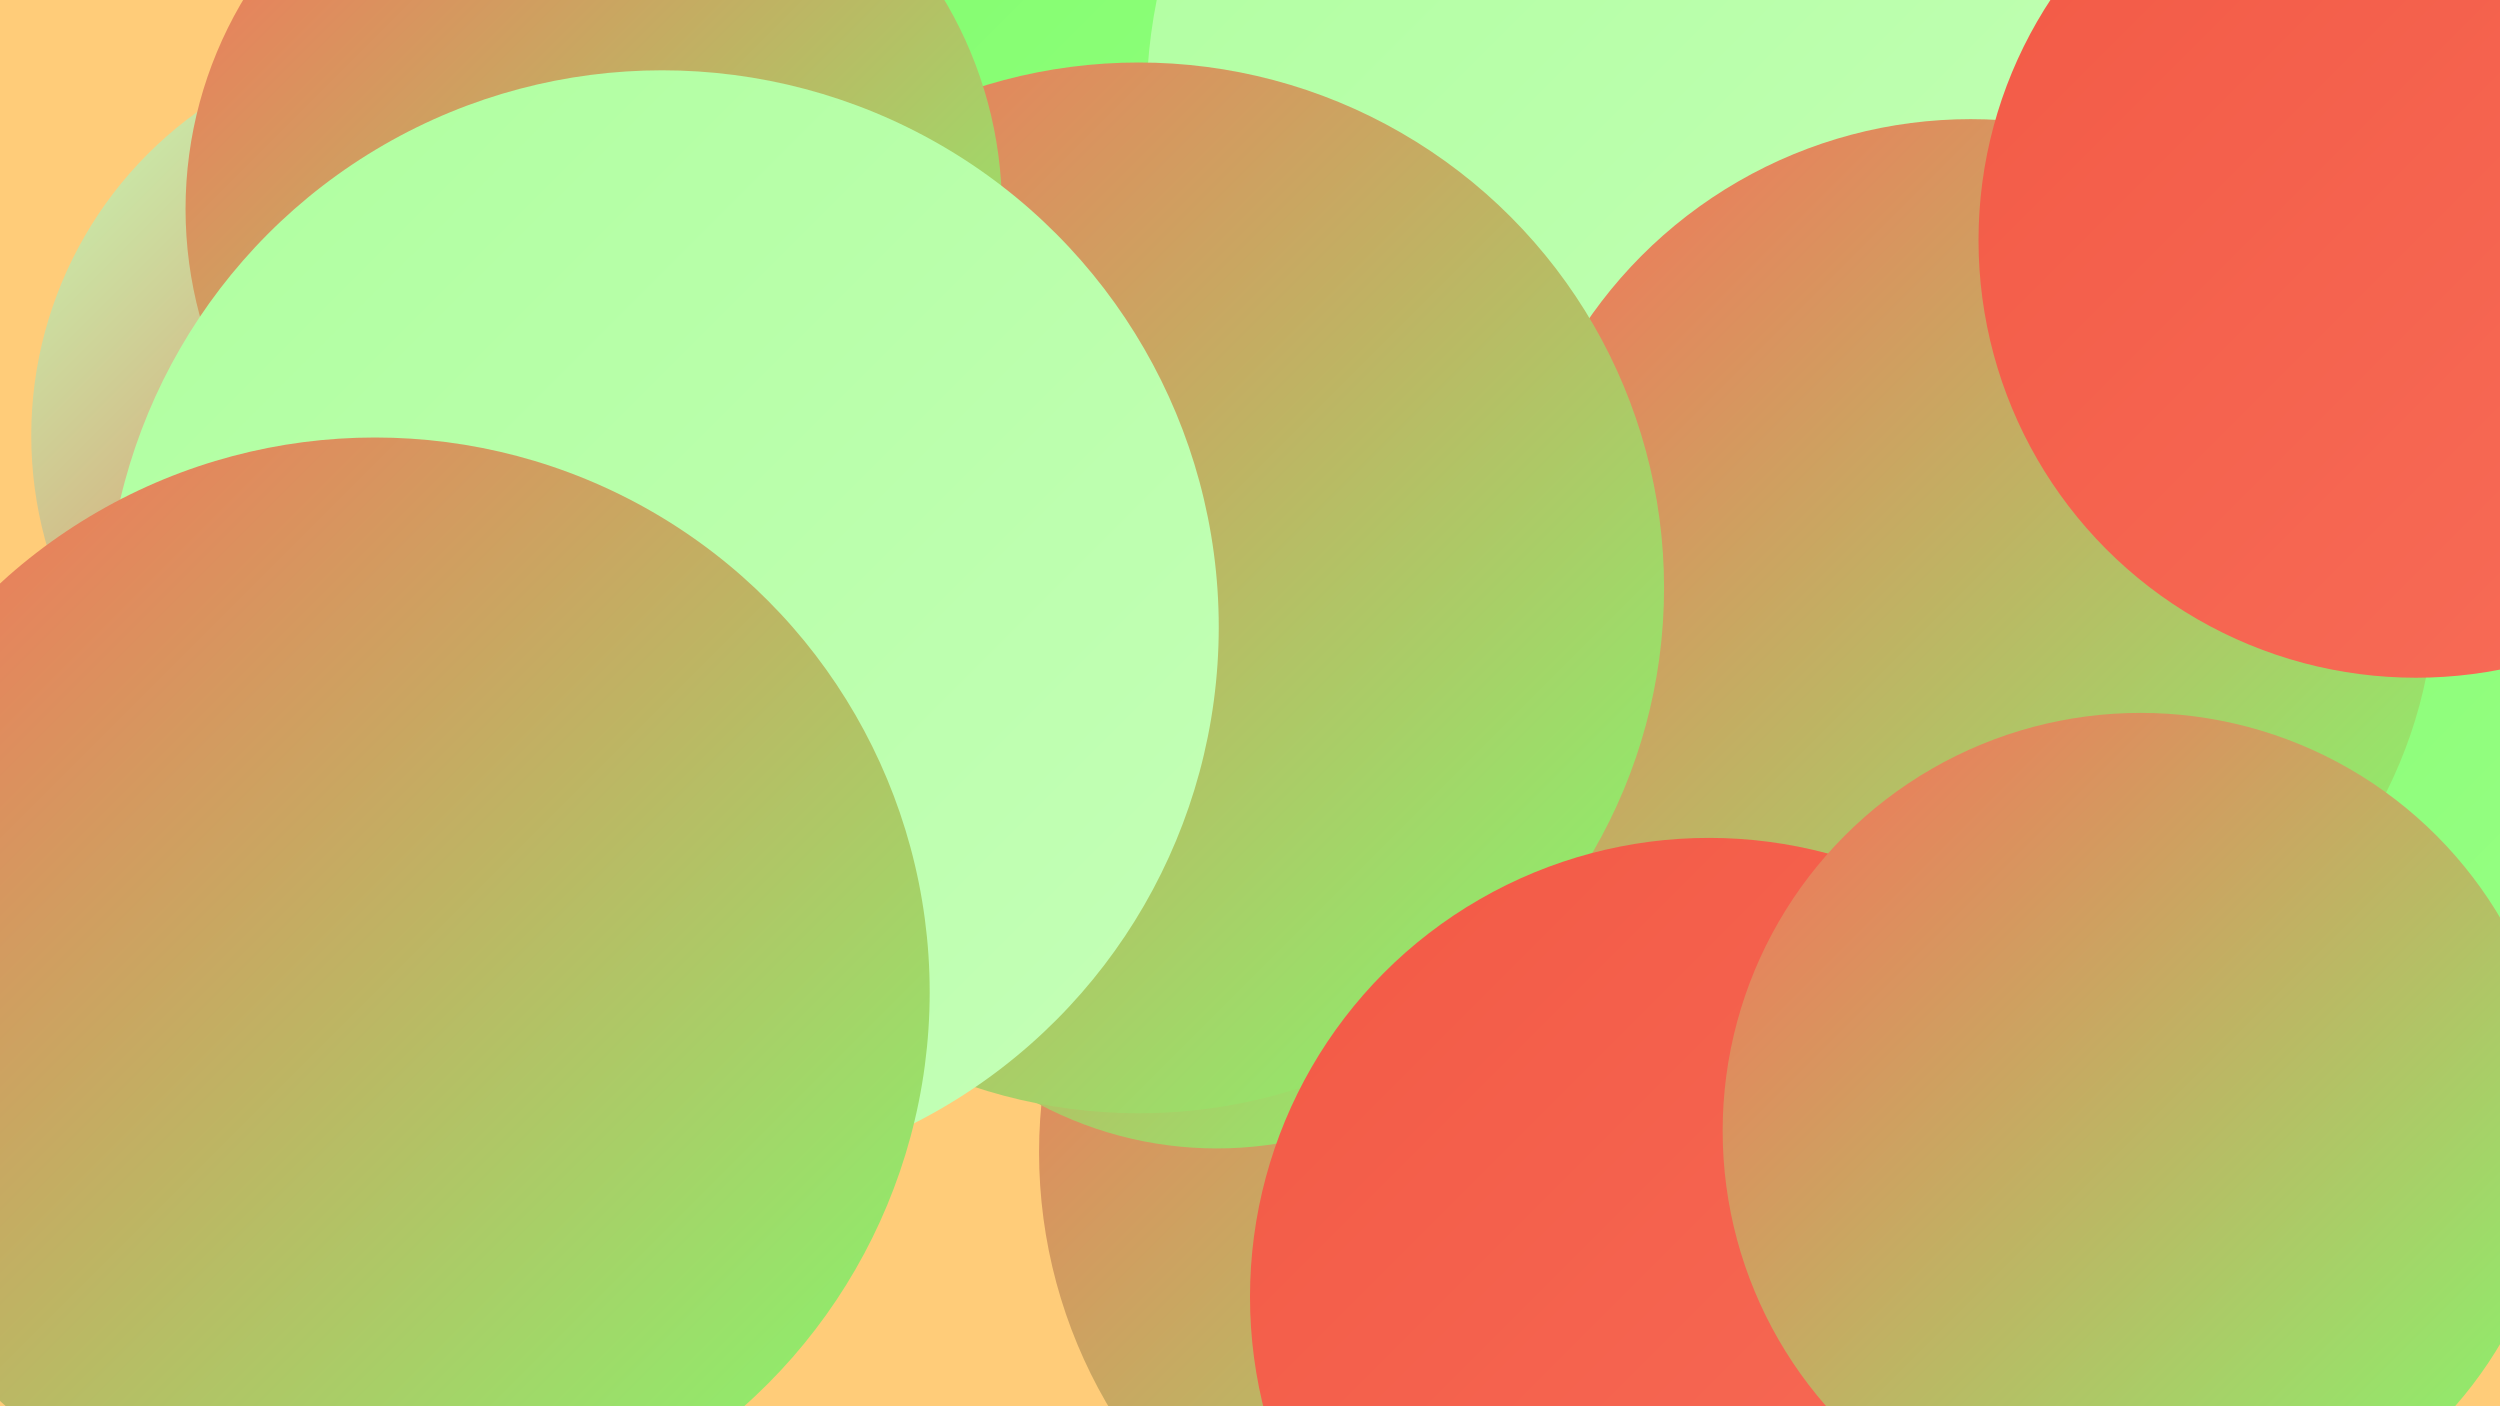<?xml version="1.0" encoding="UTF-8"?><svg width="1280" height="720" xmlns="http://www.w3.org/2000/svg"><defs><linearGradient id="grad0" x1="0%" y1="0%" x2="100%" y2="100%"><stop offset="0%" style="stop-color:#eb4633;stop-opacity:1" /><stop offset="100%" style="stop-color:#f25945;stop-opacity:1" /></linearGradient><linearGradient id="grad1" x1="0%" y1="0%" x2="100%" y2="100%"><stop offset="0%" style="stop-color:#f25945;stop-opacity:1" /><stop offset="100%" style="stop-color:#f86e59;stop-opacity:1" /></linearGradient><linearGradient id="grad2" x1="0%" y1="0%" x2="100%" y2="100%"><stop offset="0%" style="stop-color:#f86e59;stop-opacity:1" /><stop offset="100%" style="stop-color:#82fd6e;stop-opacity:1" /></linearGradient><linearGradient id="grad3" x1="0%" y1="0%" x2="100%" y2="100%"><stop offset="0%" style="stop-color:#82fd6e;stop-opacity:1" /><stop offset="100%" style="stop-color:#98ff85;stop-opacity:1" /></linearGradient><linearGradient id="grad4" x1="0%" y1="0%" x2="100%" y2="100%"><stop offset="0%" style="stop-color:#98ff85;stop-opacity:1" /><stop offset="100%" style="stop-color:#afff9f;stop-opacity:1" /></linearGradient><linearGradient id="grad5" x1="0%" y1="0%" x2="100%" y2="100%"><stop offset="0%" style="stop-color:#afff9f;stop-opacity:1" /><stop offset="100%" style="stop-color:#c5ffb8;stop-opacity:1" /></linearGradient><linearGradient id="grad6" x1="0%" y1="0%" x2="100%" y2="100%"><stop offset="0%" style="stop-color:#c5ffb8;stop-opacity:1" /><stop offset="100%" style="stop-color:#eb4633;stop-opacity:1" /></linearGradient></defs><rect width="1280" height="720" fill="#ffcc79" /><circle cx="1201" cy="200" r="196" fill="url(#grad2)" /><circle cx="1076" cy="82" r="192" fill="url(#grad4)" /><circle cx="733" cy="337" r="205" fill="url(#grad2)" /><circle cx="1033" cy="89" r="281" fill="url(#grad2)" /><circle cx="650" cy="107" r="234" fill="url(#grad3)" /><circle cx="369" cy="241" r="237" fill="url(#grad6)" /><circle cx="220" cy="223" r="204" fill="url(#grad6)" /><circle cx="788" cy="590" r="256" fill="url(#grad2)" /><circle cx="623" cy="394" r="194" fill="url(#grad2)" /><circle cx="1002" cy="446" r="217" fill="url(#grad3)" /><circle cx="1116" cy="370" r="220" fill="url(#grad3)" /><circle cx="857" cy="53" r="270" fill="url(#grad5)" /><circle cx="1009" cy="299" r="238" fill="url(#grad2)" /><circle cx="583" cy="301" r="269" fill="url(#grad2)" /><circle cx="304" cy="107" r="209" fill="url(#grad2)" /><circle cx="1237" cy="123" r="224" fill="url(#grad1)" /><circle cx="339" cy="321" r="285" fill="url(#grad5)" /><circle cx="192" cy="508" r="284" fill="url(#grad2)" /><circle cx="875" cy="664" r="235" fill="url(#grad1)" /><circle cx="1096" cy="579" r="214" fill="url(#grad2)" /></svg>